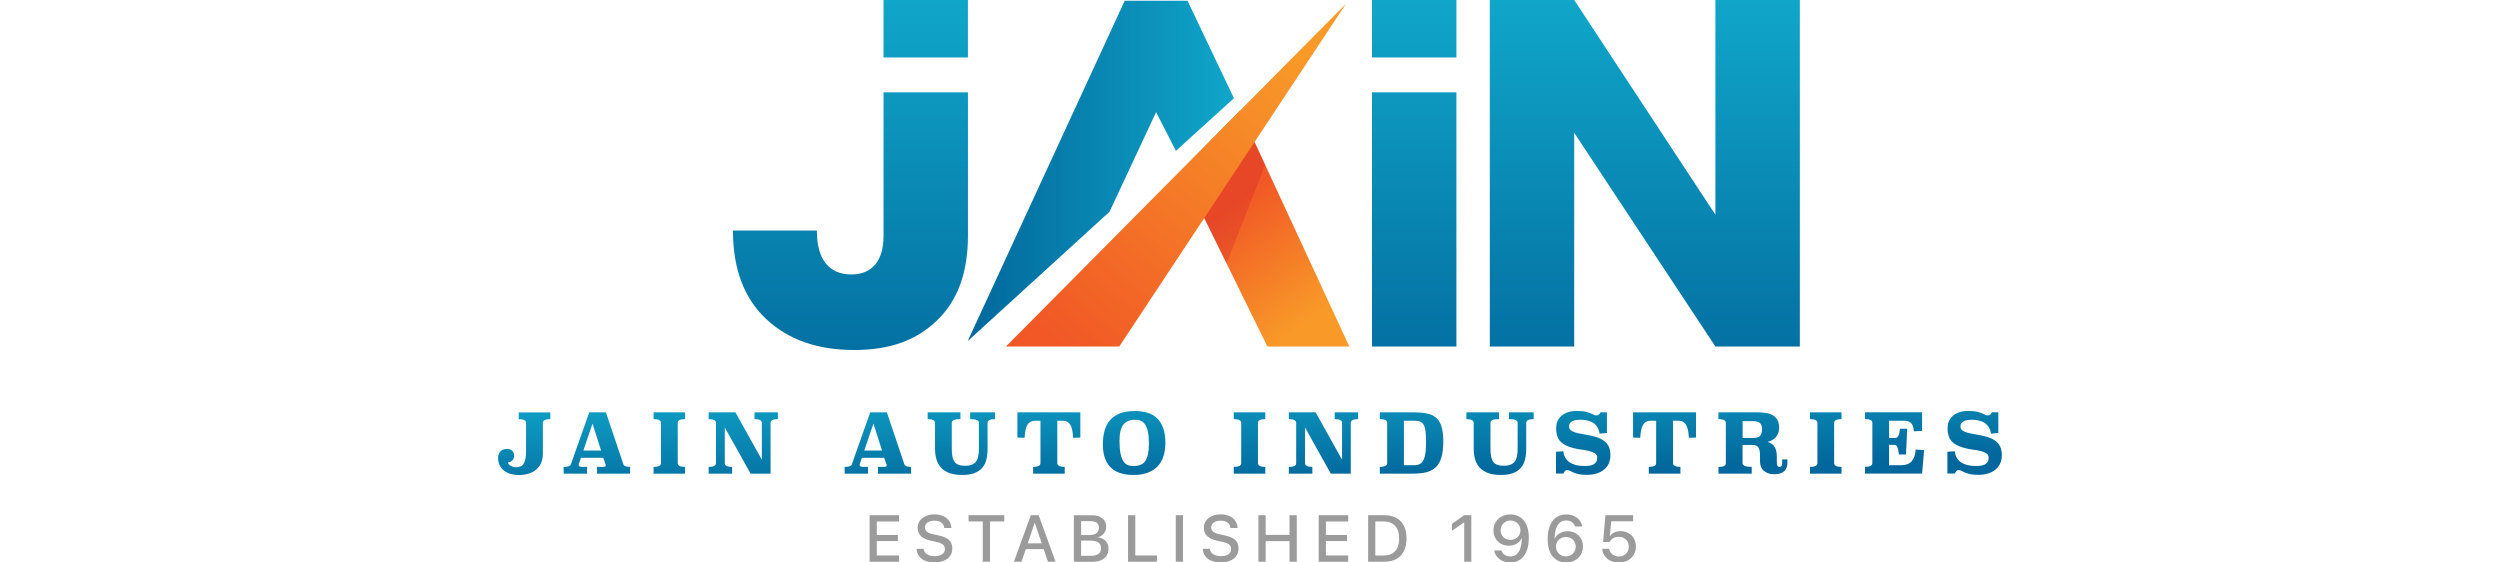 <?xml version="1.0" encoding="UTF-8"?>
<svg xmlns="http://www.w3.org/2000/svg" xmlns:xlink="http://www.w3.org/1999/xlink" viewBox="0 0 513.67 192.14" width="400" height="90">
  <defs>
    <style>
      .cls-1 {
        fill: url(#linear-gradient);
      }

      .cls-1, .cls-2, .cls-3, .cls-4, .cls-5, .cls-6, .cls-7 {
        stroke-width: 0px;
      }

      .cls-2 {
        fill: #cf2128;
        mix-blend-mode: multiply;
        opacity: .3;
      }

      .cls-3 {
        fill: url(#linear-gradient-4);
      }

      .cls-4 {
        fill: url(#linear-gradient-2);
      }

      .cls-5 {
        fill: url(#linear-gradient-3);
      }

      .cls-6 {
        fill: url(#linear-gradient-5);
      }

      .cls-8 {
        isolation: isolate;
      }

      .cls-7 {
        fill: #9c9b9b;
      }
    </style>
    <linearGradient id="linear-gradient" x1="257.17" y1="164.97" x2="253.47" y2="66.2" gradientUnits="userSpaceOnUse">
      <stop offset="0" stop-color="#02679c"/>
      <stop offset=".4" stop-color="#10a6c9"/>
    </linearGradient>
    <linearGradient id="linear-gradient-2" x1="262.43" y1=".17" x2="262.43" y2="140.92" gradientUnits="userSpaceOnUse">
      <stop offset="0" stop-color="#10a6c9"/>
      <stop offset="1" stop-color="#02679c"/>
    </linearGradient>
    <linearGradient id="linear-gradient-3" x1="8064.77" y1="58.39" x2="8155.72" y2="58.39" gradientTransform="translate(8316.12) rotate(-180) scale(1 -1)" xlink:href="#linear-gradient-2"/>
    <linearGradient id="linear-gradient-4" x1="288.87" y1="119.03" x2="248.92" y2="65.86" gradientUnits="userSpaceOnUse">
      <stop offset=".23" stop-color="#f89928"/>
      <stop offset=".94" stop-color="#f15826"/>
    </linearGradient>
    <linearGradient id="linear-gradient-5" x1="8025.49" y1="2.62" x2="8123.28" y2="118.35" gradientTransform="translate(8316.12) rotate(-180) scale(1 -1)" gradientUnits="userSpaceOnUse">
      <stop offset=".16" stop-color="#f89928"/>
      <stop offset="1" stop-color="#f15826"/>
    </linearGradient>
  </defs>
  <g class="cls-8">
    <g id="Layer_2" data-name="Layer 2">
      <g id="Layer_1-2" data-name="Layer 1">
        <g>
          <g>
            <path class="cls-1" d="M17.84,143.16c-1.69,0-2.54.43-2.54,1.3v10.43c0,1.22-.2,2.29-.59,3.2s-.95,1.68-1.68,2.3c-.72.62-1.59,1.08-2.59,1.4-1,.31-2.12.47-3.34.47-1.05,0-2.01-.13-2.87-.39s-1.61-.64-2.24-1.13-1.12-1.09-1.47-1.82-.52-1.54-.52-2.44c0-.96.27-1.72.8-2.28.54-.56,1.25-.84,2.16-.84.81,0,1.43.21,1.87.62.44.41.66.98.66,1.69,0,.6-.19,1.12-.58,1.55s-.91.68-1.56.73c.13.51.47.91,1.03,1.2.55.29,1.16.44,1.82.44.56,0,1.06-.09,1.48-.27.42-.18.77-.48,1.04-.92s.48-1,.62-1.71c.14-.7.21-1.59.21-2.66v-9.56c0-.86-.84-1.3-2.51-1.3v-2.31h10.8v2.31Z"/>
            <path class="cls-1" d="M42.81,158.63c.19.56.95.85,2.28.85v2.31h-11.3v-2.31h2.17c.54,0,.82-.17.82-.51,0-.07-.03-.19-.08-.34l-.79-2.25h-7.61l-.7,2.03c-.06.15-.09.27-.09.37,0,.47.42.7,1.27.7h1.61v2.31h-7.98l-.03-2.31c.81,0,1.4-.07,1.76-.21s.6-.34.69-.61l6.31-17.81h5.69l5.98,17.78ZM29.12,153.89h6.06l-2.93-9.19-3.13,9.19Z"/>
            <path class="cls-1" d="M63.87,143.16c-1.67,0-2.51.43-2.51,1.3v13.73c0,.86.84,1.3,2.51,1.3v2.31h-10.77v-2.31c1.69,0,2.54-.43,2.54-1.3v-13.73c0-.86-.85-1.3-2.54-1.3v-2.31h10.77v2.31Z"/>
            <path class="cls-1" d="M95.58,143.16c-1.67,0-2.51.43-2.51,1.3v17.33h-6.82l-8.82-15.78v12.18c0,.86.84,1.3,2.51,1.3v2.31h-8.03v-2.31c1.67,0,2.51-.43,2.51-1.3v-13.73c0-.86-.84-1.3-2.51-1.3v-2.31h9.16l9.02,16.18v-12.57c0-.86-.84-1.3-2.51-1.3v-2.31h8v2.31Z"/>
            <path class="cls-1" d="M138.78,158.63c.19.56.95.85,2.28.85v2.31h-11.3v-2.31h2.17c.54,0,.82-.17.82-.51,0-.07-.03-.19-.08-.34l-.79-2.25h-7.61l-.7,2.03c-.06.15-.09.27-.09.37,0,.47.42.7,1.27.7h1.61v2.31h-7.98l-.03-2.31c.81,0,1.4-.07,1.76-.21s.6-.34.69-.61l6.31-17.81h5.69l5.98,17.78ZM125.08,153.89h6.06l-2.93-9.19-3.13,9.19Z"/>
            <path class="cls-1" d="M169.73,143.16c-1.69,0-2.54.43-2.54,1.3v8.79c0,1.39-.14,2.64-.42,3.75-.28,1.11-.76,2.05-1.42,2.82-.67.77-1.56,1.37-2.66,1.79-1.11.42-2.49.63-4.14.63s-3.13-.21-4.31-.63c-1.18-.42-2.14-1.02-2.87-1.79-.73-.77-1.27-1.71-1.61-2.82-.34-1.11-.51-2.36-.51-3.75v-8.79c0-.86-.84-1.3-2.51-1.3v-2.31h11.19v2.31c-1.07,0-1.83.11-2.28.32-.45.22-.68.54-.68.97v8.79c0,1.03.07,1.92.21,2.66.14.74.38,1.35.72,1.82s.8.82,1.38,1.04c.58.22,1.32.34,2.2.34s1.63-.11,2.24-.34c.61-.23,1.1-.57,1.48-1.04s.64-1.08.8-1.82.24-1.63.24-2.66v-8.79c0-.43-.23-.76-.69-.97-.46-.22-1.23-.32-2.3-.32v-2.31h8.48v2.31Z"/>
            <path class="cls-1" d="M198.87,149.47l-2.45.09c-.09-2.12-.43-3.63-1-4.51-.57-.88-1.41-1.33-2.49-1.33h-1.92v14.46c0,.86.84,1.3,2.54,1.3v2.31h-10.8v-2.31c1.67,0,2.51-.43,2.51-1.3v-14.46h-1.94c-1.09,0-1.92.44-2.48,1.33-.56.88-.9,2.39-1.01,4.51l-2.45-.09v-8.62h21.5v8.62Z"/>
            <path class="cls-1" d="M217.45,140.39c1.52,0,2.93.18,4.21.55,1.29.37,2.4.97,3.32,1.82.93.84,1.65,1.97,2.17,3.37.52,1.4.78,3.12.78,5.17,0,1.69-.22,3.21-.66,4.57s-1.11,2.5-2.01,3.44-2.03,1.66-3.4,2.17c-1.36.51-2.97.76-4.83.76-1.52,0-2.92-.18-4.2-.54-1.28-.36-2.38-.95-3.31-1.76-.93-.82-1.65-1.9-2.17-3.24-.52-1.34-.77-2.99-.77-4.95,0-1.77.2-3.35.61-4.76s1.04-2.6,1.92-3.58,2-1.72,3.37-2.24c1.37-.52,3.03-.77,4.99-.77ZM217.59,143.38c-1.8,0-3.14.56-4.02,1.68-.87,1.12-1.31,2.92-1.31,5.4,0,1.8.11,3.27.34,4.41.23,1.14.54,2.03.96,2.66.41.64.92,1.07,1.51,1.31.59.24,1.25.35,1.96.35.94,0,1.74-.14,2.41-.41.67-.27,1.21-.71,1.63-1.33.42-.61.73-1.4.93-2.38.2-.98.3-2.17.3-3.58,0-1.63-.11-2.97-.34-4.02-.23-1.04-.54-1.87-.96-2.48-.41-.61-.91-1.03-1.49-1.27-.58-.24-1.22-.35-1.92-.35Z"/>
            <path class="cls-1" d="M262.06,143.16c-1.67,0-2.51.43-2.51,1.3v13.73c0,.86.84,1.3,2.51,1.3v2.31h-10.77v-2.31c1.69,0,2.54-.43,2.54-1.3v-13.73c0-.86-.85-1.3-2.54-1.3v-2.31h10.77v2.31Z"/>
            <path class="cls-1" d="M293.77,143.16c-1.67,0-2.51.43-2.51,1.3v17.33h-6.82l-8.82-15.78v12.18c0,.86.83,1.3,2.51,1.3v2.31h-8.03v-2.31c1.67,0,2.51-.43,2.51-1.3v-13.73c0-.86-.84-1.3-2.51-1.3v-2.31h9.16l9.02,16.18v-12.57c0-.86-.83-1.3-2.51-1.3v-2.31h8v2.31Z"/>
            <path class="cls-1" d="M312.48,140.84c1.79,0,3.33.12,4.64.37,1.3.24,2.38.72,3.23,1.42.85.7,1.48,1.71,1.89,3.02s.62,3.01.62,5.12-.21,3.98-.62,5.4c-.41,1.42-1.04,2.55-1.89,3.38-.84.84-1.92,1.42-3.23,1.75-1.31.33-2.85.49-4.64.49h-11.3v-2.31c1.67,0,2.51-.43,2.51-1.3v-13.73c0-.86-.83-1.3-2.51-1.3v-2.31h11.3ZM309.41,143.72v15.19h3.52c.83,0,1.5-.16,2.03-.48.53-.32.94-.81,1.23-1.47s.49-1.49.61-2.51.17-2.22.17-3.61-.06-2.55-.17-3.47-.31-1.65-.61-2.2-.7-.92-1.23-1.14c-.53-.22-1.2-.32-2.03-.32h-3.52Z"/>
            <path class="cls-1" d="M353.72,143.16c-1.69,0-2.53.43-2.53,1.3v8.79c0,1.39-.14,2.64-.42,3.75-.28,1.11-.76,2.05-1.42,2.82-.67.77-1.56,1.37-2.66,1.79-1.11.42-2.49.63-4.14.63s-3.13-.21-4.31-.63c-1.18-.42-2.14-1.02-2.87-1.79-.73-.77-1.27-1.71-1.61-2.82-.34-1.11-.51-2.36-.51-3.75v-8.79c0-.86-.84-1.3-2.51-1.3v-2.31h11.19v2.31c-1.07,0-1.83.11-2.28.32-.45.22-.67.54-.67.97v8.79c0,1.03.07,1.92.21,2.66.14.74.38,1.35.72,1.82s.8.82,1.38,1.04c.58.22,1.32.34,2.2.34s1.63-.11,2.24-.34c.61-.23,1.1-.57,1.48-1.04.37-.47.64-1.08.8-1.82s.24-1.63.24-2.66v-8.79c0-.43-.23-.76-.69-.97-.46-.22-1.23-.32-2.3-.32v-2.31h8.48v2.31Z"/>
            <path class="cls-1" d="M378.78,147.89l-2.54.25c-.11-.85-.36-1.57-.73-2.19-.38-.61-.85-1.1-1.42-1.48-.57-.38-1.23-.65-1.97-.83-.74-.18-1.54-.27-2.41-.27-.38,0-.79.02-1.24.07s-.87.15-1.27.31c-.39.16-.72.39-.99.7-.26.31-.39.73-.39,1.25,0,.45.14.82.43,1.11.29.29.69.54,1.18.73.5.2,1.08.36,1.73.49.66.13,1.35.26,2.07.38.72.12,1.46.27,2.23.44.76.17,1.5.38,2.21.62,1.35.49,2.4,1.2,3.15,2.14.75.94,1.13,2.22,1.13,3.83,0,1.11-.2,2.09-.59,2.93-.39.85-.95,1.55-1.66,2.11-.72.56-1.56.99-2.55,1.28-.99.29-2.06.44-3.23.44-1.39,0-2.52-.13-3.4-.39-.88-.26-1.62-.56-2.24-.9-.43-.24-.82-.37-1.16-.37-.26,0-.5.12-.7.37-.21.24-.38.53-.51.84h-2.56v-7.44l2.53-.17c.15,1.65.86,2.91,2.11,3.76,1.26.86,2.94,1.28,5.05,1.28.58,0,1.14-.04,1.68-.11.54-.07,1.01-.21,1.41-.42.4-.21.72-.5.96-.87.23-.38.35-.86.35-1.47,0-.64-.26-1.12-.76-1.45s-1.16-.59-1.96-.79c-.8-.2-1.7-.36-2.69-.49-1-.13-1.98-.33-2.96-.59-1.95-.51-3.39-1.27-4.3-2.3s-1.37-2.49-1.37-4.38c0-.79.13-1.54.39-2.25.26-.71.69-1.34,1.27-1.89.58-.54,1.33-.98,2.23-1.31.9-.33,1.99-.49,3.27-.49,1.35,0,2.46.12,3.32.37.86.24,1.59.52,2.17.82.21.11.39.2.55.25.16.06.32.09.49.09.39,0,.69-.09.89-.27.2-.18.4-.45.61-.8h2.17v7.05Z"/>
            <path class="cls-1" d="M409.19,149.47l-2.45.09c-.09-2.12-.43-3.63-1-4.51-.57-.88-1.4-1.33-2.49-1.33h-1.92v14.46c0,.86.84,1.3,2.53,1.3v2.31h-10.8v-2.31c1.67,0,2.51-.43,2.51-1.3v-14.46h-1.95c-1.09,0-1.92.44-2.48,1.33s-.9,2.39-1.01,4.51l-2.45-.09v-8.62h21.5v8.62Z"/>
            <path class="cls-1" d="M440.42,158.12c0,.54-.09,1.06-.26,1.53-.17.48-.43.89-.77,1.23-.35.34-.8.61-1.35.81-.55.19-1.22.29-1.99.29-.9,0-1.67-.11-2.3-.34-.63-.23-1.14-.54-1.54-.93-.4-.39-.69-.85-.88-1.38-.19-.53-.28-1.09-.28-1.69v-1.83c0-.73-.04-1.34-.13-1.83-.09-.49-.23-.88-.44-1.17-.21-.29-.48-.5-.82-.63-.34-.13-.77-.2-1.3-.2h-3.27v6.2c0,.86,1.04,1.3,3.13,1.3v2.31h-11.36v-2.28c1.67,0,2.51-.43,2.51-1.3v-13.75c0-.87-.83-1.3-2.51-1.3v-2.31h13.39c.92,0,1.82.06,2.71.18.88.12,1.67.37,2.35.75s1.24.91,1.65,1.59c.41.69.62,1.59.62,2.72,0,.73-.11,1.38-.34,1.93-.23.55-.52,1.03-.89,1.42-.37.39-.78.71-1.26.96-.47.24-.96.42-1.46.54.51.15.95.35,1.34.61s.72.58.99.98.48.88.62,1.46.21,1.25.21,2.02v2.26c0,.42.09.72.25.92s.39.3.65.3c.28,0,.51-.1.68-.3.17-.2.25-.5.25-.92v-1.35h1.78v1.21ZM425.11,143.86v5.75h3.61c1.05,0,1.82-.23,2.3-.69.48-.46.72-1.27.72-2.44,0-.86-.24-1.52-.7-1.96-.47-.44-1.24-.66-2.31-.66h-3.61Z"/>
            <path class="cls-1" d="M458.88,143.16c-1.67,0-2.51.43-2.51,1.3v13.73c0,.86.84,1.3,2.51,1.3v2.31h-10.77v-2.31c1.69,0,2.54-.43,2.54-1.3v-13.73c0-.86-.85-1.3-2.54-1.3v-2.31h10.77v2.31Z"/>
            <path class="cls-1" d="M486.41,147.19l-2.82.14c-.11-2.41-1.16-3.61-3.16-3.61h-5.3v5.89h2.14c.88,0,1.41-1.05,1.58-3.16h2.48l-.42,8.79h-2.42c-.21-2.18-.68-3.27-1.41-3.27h-1.95v6.93h4.29c2.97,0,4.57-1.78,4.79-5.35l2.88.2-.68,8.03h-19.5v-2.31c1.67,0,2.51-.43,2.51-1.3v-13.73c0-.86-.83-1.3-2.51-1.3v-2.31h19.5v6.34Z"/>
            <path class="cls-1" d="M512.48,147.89l-2.54.25c-.11-.85-.36-1.57-.73-2.19-.38-.61-.85-1.1-1.42-1.48-.57-.38-1.23-.65-1.97-.83-.74-.18-1.54-.27-2.41-.27-.38,0-.79.02-1.24.07s-.87.15-1.27.31c-.39.16-.72.39-.99.7-.26.31-.39.73-.39,1.25,0,.45.14.82.43,1.11.29.29.69.54,1.18.73.5.2,1.08.36,1.73.49.66.13,1.35.26,2.07.38.72.12,1.46.27,2.23.44.76.17,1.5.38,2.21.62,1.35.49,2.4,1.2,3.15,2.14.75.94,1.13,2.22,1.13,3.83,0,1.11-.2,2.09-.59,2.93-.39.85-.95,1.55-1.66,2.11-.72.56-1.56.99-2.55,1.28-.99.29-2.06.44-3.23.44-1.39,0-2.52-.13-3.4-.39-.88-.26-1.62-.56-2.24-.9-.43-.24-.82-.37-1.16-.37-.26,0-.5.12-.7.37-.21.24-.38.53-.51.84h-2.56v-7.44l2.53-.17c.15,1.65.86,2.91,2.11,3.76,1.26.86,2.94,1.28,5.05,1.28.58,0,1.14-.04,1.68-.11.54-.07,1.01-.21,1.41-.42.4-.21.72-.5.96-.87.23-.38.35-.86.35-1.47,0-.64-.26-1.12-.76-1.45s-1.16-.59-1.96-.79c-.8-.2-1.7-.36-2.69-.49-1-.13-1.98-.33-2.96-.59-1.95-.51-3.39-1.27-4.3-2.3s-1.37-2.49-1.37-4.38c0-.79.13-1.54.39-2.25.26-.71.69-1.34,1.27-1.89.58-.54,1.33-.98,2.23-1.31.9-.33,1.99-.49,3.27-.49,1.35,0,2.46.12,3.32.37.86.24,1.59.52,2.17.82.21.11.39.2.55.25.16.06.32.09.49.09.39,0,.69-.09.89-.27.2-.18.4-.45.61-.8h2.17v7.05Z"/>
          </g>
          <g>
            <path class="cls-4" d="M131.65,80.6c0,4.27-.96,7.53-2.87,9.78-1.91,2.25-4.61,3.37-8.09,3.37-3.82,0-6.75-1.26-8.77-3.79-2.02-2.53-3.03-6.27-3.03-11.21h-28.67c0,13.04,3.77,23.1,11.3,30.18,7.53,7.08,17.54,10.62,30.02,10.62s21.39-3.37,28.41-10.12c7.02-6.75,10.54-16.36,10.54-28.83V31.53h-28.83v49.07ZM298.51,118.37h28.83V31.53h-28.83v86.84ZM131.65,19.63h28.83V0h-28.83v19.63ZM298.51,19.63h28.83V0h-28.83v19.63ZM415.81,0v73.35L367.58,0h-28.83v118.37h28.83V45.36l48.23,73.01h28.84V0h-28.84Z"/>
            <polygon class="cls-5" points="160.4 116.52 208.85 72.33 224.76 38.31 231.53 51.52 251.35 33.55 235.49 .26 214.04 .26 160.4 116.52"/>
            <polygon class="cls-3" points="262.78 118.37 290.76 118.37 253.42 37.78 233.3 58.39 262.78 118.37"/>
            <polygon class="cls-2" points="248.83 89.98 262.03 56.37 253.42 37.78 233.3 58.39 248.83 89.98"/>
            <polygon class="cls-6" points="173.46 118.37 212.17 118.37 289.6 1.31 173.46 118.37"/>
          </g>
          <g>
            <path class="cls-7" d="M126.89,175.99h10.08v2.14h-7.62v4.62h7.21v2.07h-7.21v4.92h7.62v2.14h-10.08v-15.89Z"/>
            <path class="cls-7" d="M145.95,191.6c-.89-.36-1.6-.88-2.12-1.55s-.81-1.47-.88-2.41v-.17s2.4,0,2.4,0l.02.14c.07.48.28.9.61,1.26s.77.63,1.32.82,1.17.29,1.87.29,1.33-.1,1.84-.3.91-.48,1.19-.85.42-.8.42-1.29h0c0-.65-.23-1.16-.69-1.54s-1.22-.68-2.27-.91l-1.73-.36c-1.56-.33-2.72-.86-3.48-1.59s-1.15-1.68-1.15-2.86h0c0-.91.26-1.71.75-2.39s1.17-1.22,2.04-1.61,1.86-.58,2.98-.58,2.07.19,2.92.56,1.51.9,2,1.57.77,1.45.83,2.35v.18s-2.4,0-2.4,0l-.02-.14c-.07-.5-.25-.92-.54-1.28s-.68-.62-1.16-.81-1.03-.28-1.66-.28-1.22.1-1.71.29-.86.46-1.12.81-.4.75-.4,1.22h0c0,.61.24,1.09.7,1.46s1.2.67,2.19.88l1.73.37c1.09.23,1.99.54,2.68.92s1.2.87,1.53,1.45.5,1.28.5,2.1h0c0,.98-.24,1.82-.73,2.53s-1.18,1.26-2.09,1.64-1.99.58-3.24.58c-1.19,0-2.23-.18-3.12-.54Z"/>
            <path class="cls-7" d="M165.56,178.12h-4.86v-2.14h12.19v2.14h-4.86v13.75h-2.48v-13.75Z"/>
            <path class="cls-7" d="M181.97,175.99h2v2.63h-.69l-4.49,13.26h-2.6l5.78-15.89ZM179.72,185.6h7.18l.72,1.98h-8.61l.72-1.98ZM183.34,178.62v-2.63h1.31l5.77,15.89h-2.6l-4.48-13.26Z"/>
            <path class="cls-7" d="M196.68,175.99h2.47v15.89h-2.47v-15.89ZM197.91,189.86h4.65c1.1,0,1.94-.22,2.52-.66s.87-1.08.87-1.93v-.02c0-.57-.13-1.05-.4-1.43s-.67-.67-1.19-.86-1.18-.29-1.97-.29h-4.47v-1.9h3.97c1.09,0,1.92-.21,2.49-.64s.86-1.03.86-1.83v-.02c0-.73-.24-1.3-.73-1.68s-1.18-.58-2.08-.58h-4.51v-2.01h5.11c.95,0,1.77.16,2.47.49s1.24.79,1.63,1.39.58,1.3.58,2.1v.02c0,.56-.13,1.09-.39,1.59s-.61.92-1.05,1.26-.95.55-1.51.63v.04c.76.07,1.41.28,1.98.63s1,.8,1.3,1.35.46,1.18.46,1.89v.02c0,.93-.22,1.73-.66,2.4s-1.06,1.18-1.87,1.54-1.78.54-2.91.54h-5.14v-2.01Z"/>
            <path class="cls-7" d="M215.18,175.99h2.47v13.75h7.41v2.14h-9.88v-15.89Z"/>
            <path class="cls-7" d="M231.48,175.99h2.47v15.89h-2.47v-15.89Z"/>
            <path class="cls-7" d="M243.72,191.6c-.89-.36-1.6-.88-2.12-1.55s-.81-1.47-.88-2.41v-.17s2.4,0,2.4,0l.02.14c.07.48.28.9.61,1.26s.77.63,1.32.82,1.17.29,1.87.29,1.33-.1,1.84-.3.91-.48,1.19-.85.42-.8.42-1.29h0c0-.65-.23-1.16-.69-1.54s-1.22-.68-2.27-.91l-1.73-.36c-1.56-.33-2.72-.86-3.48-1.59s-1.15-1.68-1.15-2.86h0c0-.91.26-1.71.75-2.39s1.17-1.22,2.04-1.61,1.86-.58,2.98-.58,2.07.19,2.92.56,1.51.9,2,1.57.77,1.45.83,2.35v.18s-2.4,0-2.4,0l-.02-.14c-.07-.5-.25-.92-.54-1.28s-.68-.62-1.16-.81-1.03-.28-1.66-.28-1.22.1-1.71.29-.86.46-1.12.81-.4.75-.4,1.22h0c0,.61.24,1.09.7,1.46s1.2.67,2.19.88l1.73.37c1.09.23,1.99.54,2.68.92s1.2.87,1.53,1.45.5,1.28.5,2.1h0c0,.98-.24,1.82-.73,2.53s-1.18,1.26-2.09,1.64-1.99.58-3.24.58c-1.19,0-2.23-.18-3.12-.54Z"/>
            <path class="cls-7" d="M259.71,175.99h2.47v6.72h8.15v-6.72h2.48v15.89h-2.48v-7.04h-8.15v7.04h-2.47v-15.89Z"/>
            <path class="cls-7" d="M280.3,175.99h10.08v2.14h-7.62v4.62h7.21v2.07h-7.21v4.92h7.62v2.14h-10.08v-15.89Z"/>
            <path class="cls-7" d="M297.18,175.99h5.6c1.58,0,2.93.31,4.05.93s1.98,1.52,2.58,2.69.9,2.6.9,4.27v.02c0,1.67-.3,3.11-.89,4.3s-1.45,2.1-2.57,2.73-2.47.94-4.06.94h-5.6v-15.89ZM302.55,189.74c1.12,0,2.07-.22,2.85-.67s1.37-1.11,1.77-1.97.61-1.92.61-3.17v-.02c0-1.24-.2-2.29-.61-3.15s-1-1.52-1.77-1.96-1.72-.67-2.85-.67h-2.91v11.62h2.91Z"/>
            <path class="cls-7" d="M330.02,178.44h-.06l-4.15,2.86v-2.35l4.18-2.97h2.44v15.89h-2.42v-13.43Z"/>
            <path class="cls-7" d="M348.16,176.17c.74.3,1.41.76,2,1.4s1.06,1.46,1.4,2.47.51,2.23.51,3.66v.02c0,1.77-.25,3.28-.76,4.54s-1.23,2.22-2.18,2.88-2.08,1-3.41,1c-.94,0-1.79-.17-2.55-.51s-1.4-.81-1.9-1.4-.84-1.29-1.02-2.08l-.02-.13h2.48l.04.11c.15.39.36.73.63,1.02s.61.52,1.01.68.85.24,1.35.24c.91,0,1.65-.26,2.21-.79s.99-1.23,1.26-2.1.43-1.83.47-2.88c0-.08.01-.16.01-.25v-.26l-.48-2.62c0-.63-.15-1.2-.45-1.71s-.7-.91-1.21-1.21-1.08-.45-1.72-.45-1.19.15-1.7.44-.92.69-1.22,1.19-.45,1.06-.45,1.67v.02c0,.64.14,1.2.43,1.7s.69.88,1.19,1.16,1.07.42,1.71.42,1.23-.14,1.74-.42.92-.66,1.22-1.15.45-1.04.45-1.67h0s.66-.01.66-.01v2.7h-.23c-.21.48-.53.91-.94,1.29s-.91.69-1.5.92-1.23.34-1.95.34c-1.01,0-1.91-.23-2.7-.68s-1.41-1.07-1.86-1.86-.68-1.68-.68-2.68v-.02c0-1.06.25-1.99.75-2.81s1.19-1.46,2.06-1.93,1.87-.7,2.99-.7c.81,0,1.6.15,2.34.45Z"/>
            <path class="cls-7" d="M362.41,191.69c-.74-.3-1.41-.76-2-1.4s-1.06-1.46-1.39-2.47-.51-2.23-.51-3.66v-.02c0-1.77.25-3.28.75-4.54s1.23-2.22,2.18-2.88,2.09-1,3.41-1c.95,0,1.8.17,2.56.5s1.39.8,1.9,1.4.84,1.3,1.01,2.08l.02.13h-2.48l-.04-.11c-.14-.4-.35-.74-.63-1.03s-.62-.51-1.01-.67-.85-.24-1.35-.24c-.9,0-1.64.26-2.21.79s-.99,1.23-1.27,2.1-.43,1.83-.46,2.89c0,.08-.01.16-.01.25v.26l.47,2.62c0,.62.15,1.19.45,1.7s.7.91,1.21,1.21,1.08.45,1.71.45,1.19-.15,1.7-.44.92-.69,1.22-1.19.45-1.06.45-1.67v-.02c0-.64-.14-1.2-.43-1.7s-.68-.88-1.19-1.16-1.08-.42-1.72-.42-1.22.14-1.73.42-.92.66-1.22,1.15-.45,1.04-.45,1.67h0s-.66.01-.66.01v-2.7h.23c.21-.48.53-.91.95-1.29s.92-.69,1.5-.92,1.23-.34,1.95-.34c1.02,0,1.92.23,2.71.68s1.4,1.07,1.86,1.86.68,1.68.68,2.68v.02c0,1.06-.25,1.99-.75,2.81s-1.19,1.46-2.06,1.93-1.87.7-2.98.7c-.82,0-1.61-.15-2.35-.45Z"/>
            <path class="cls-7" d="M379.97,191.54c-.82-.4-1.47-.94-1.96-1.62s-.77-1.46-.84-2.33v-.13s2.35,0,2.35,0v.08c.08.48.27.91.57,1.29s.68.69,1.15.91,1,.34,1.57.34c.67,0,1.26-.14,1.77-.43s.91-.68,1.2-1.19.43-1.09.43-1.74v-.02c0-.65-.14-1.22-.43-1.72s-.69-.89-1.19-1.18-1.09-.43-1.74-.43c-.49,0-.95.07-1.37.21s-.79.36-1.11.64c-.14.13-.27.26-.4.42s-.24.32-.35.5h-2.17l.78-9.16h9.48v2.08h-7.48l-.48,5.03h.06c.24-.36.53-.66.9-.91s.77-.44,1.23-.57.95-.19,1.47-.19c1.01,0,1.91.23,2.7.68s1.4,1.07,1.86,1.86.68,1.68.68,2.7v.02c0,1.07-.25,2.02-.75,2.84s-1.19,1.46-2.06,1.93-1.88.69-3.02.69c-1.06,0-2.01-.2-2.82-.59Z"/>
          </g>
        </g>
      </g>
    </g>
  </g>
</svg>
